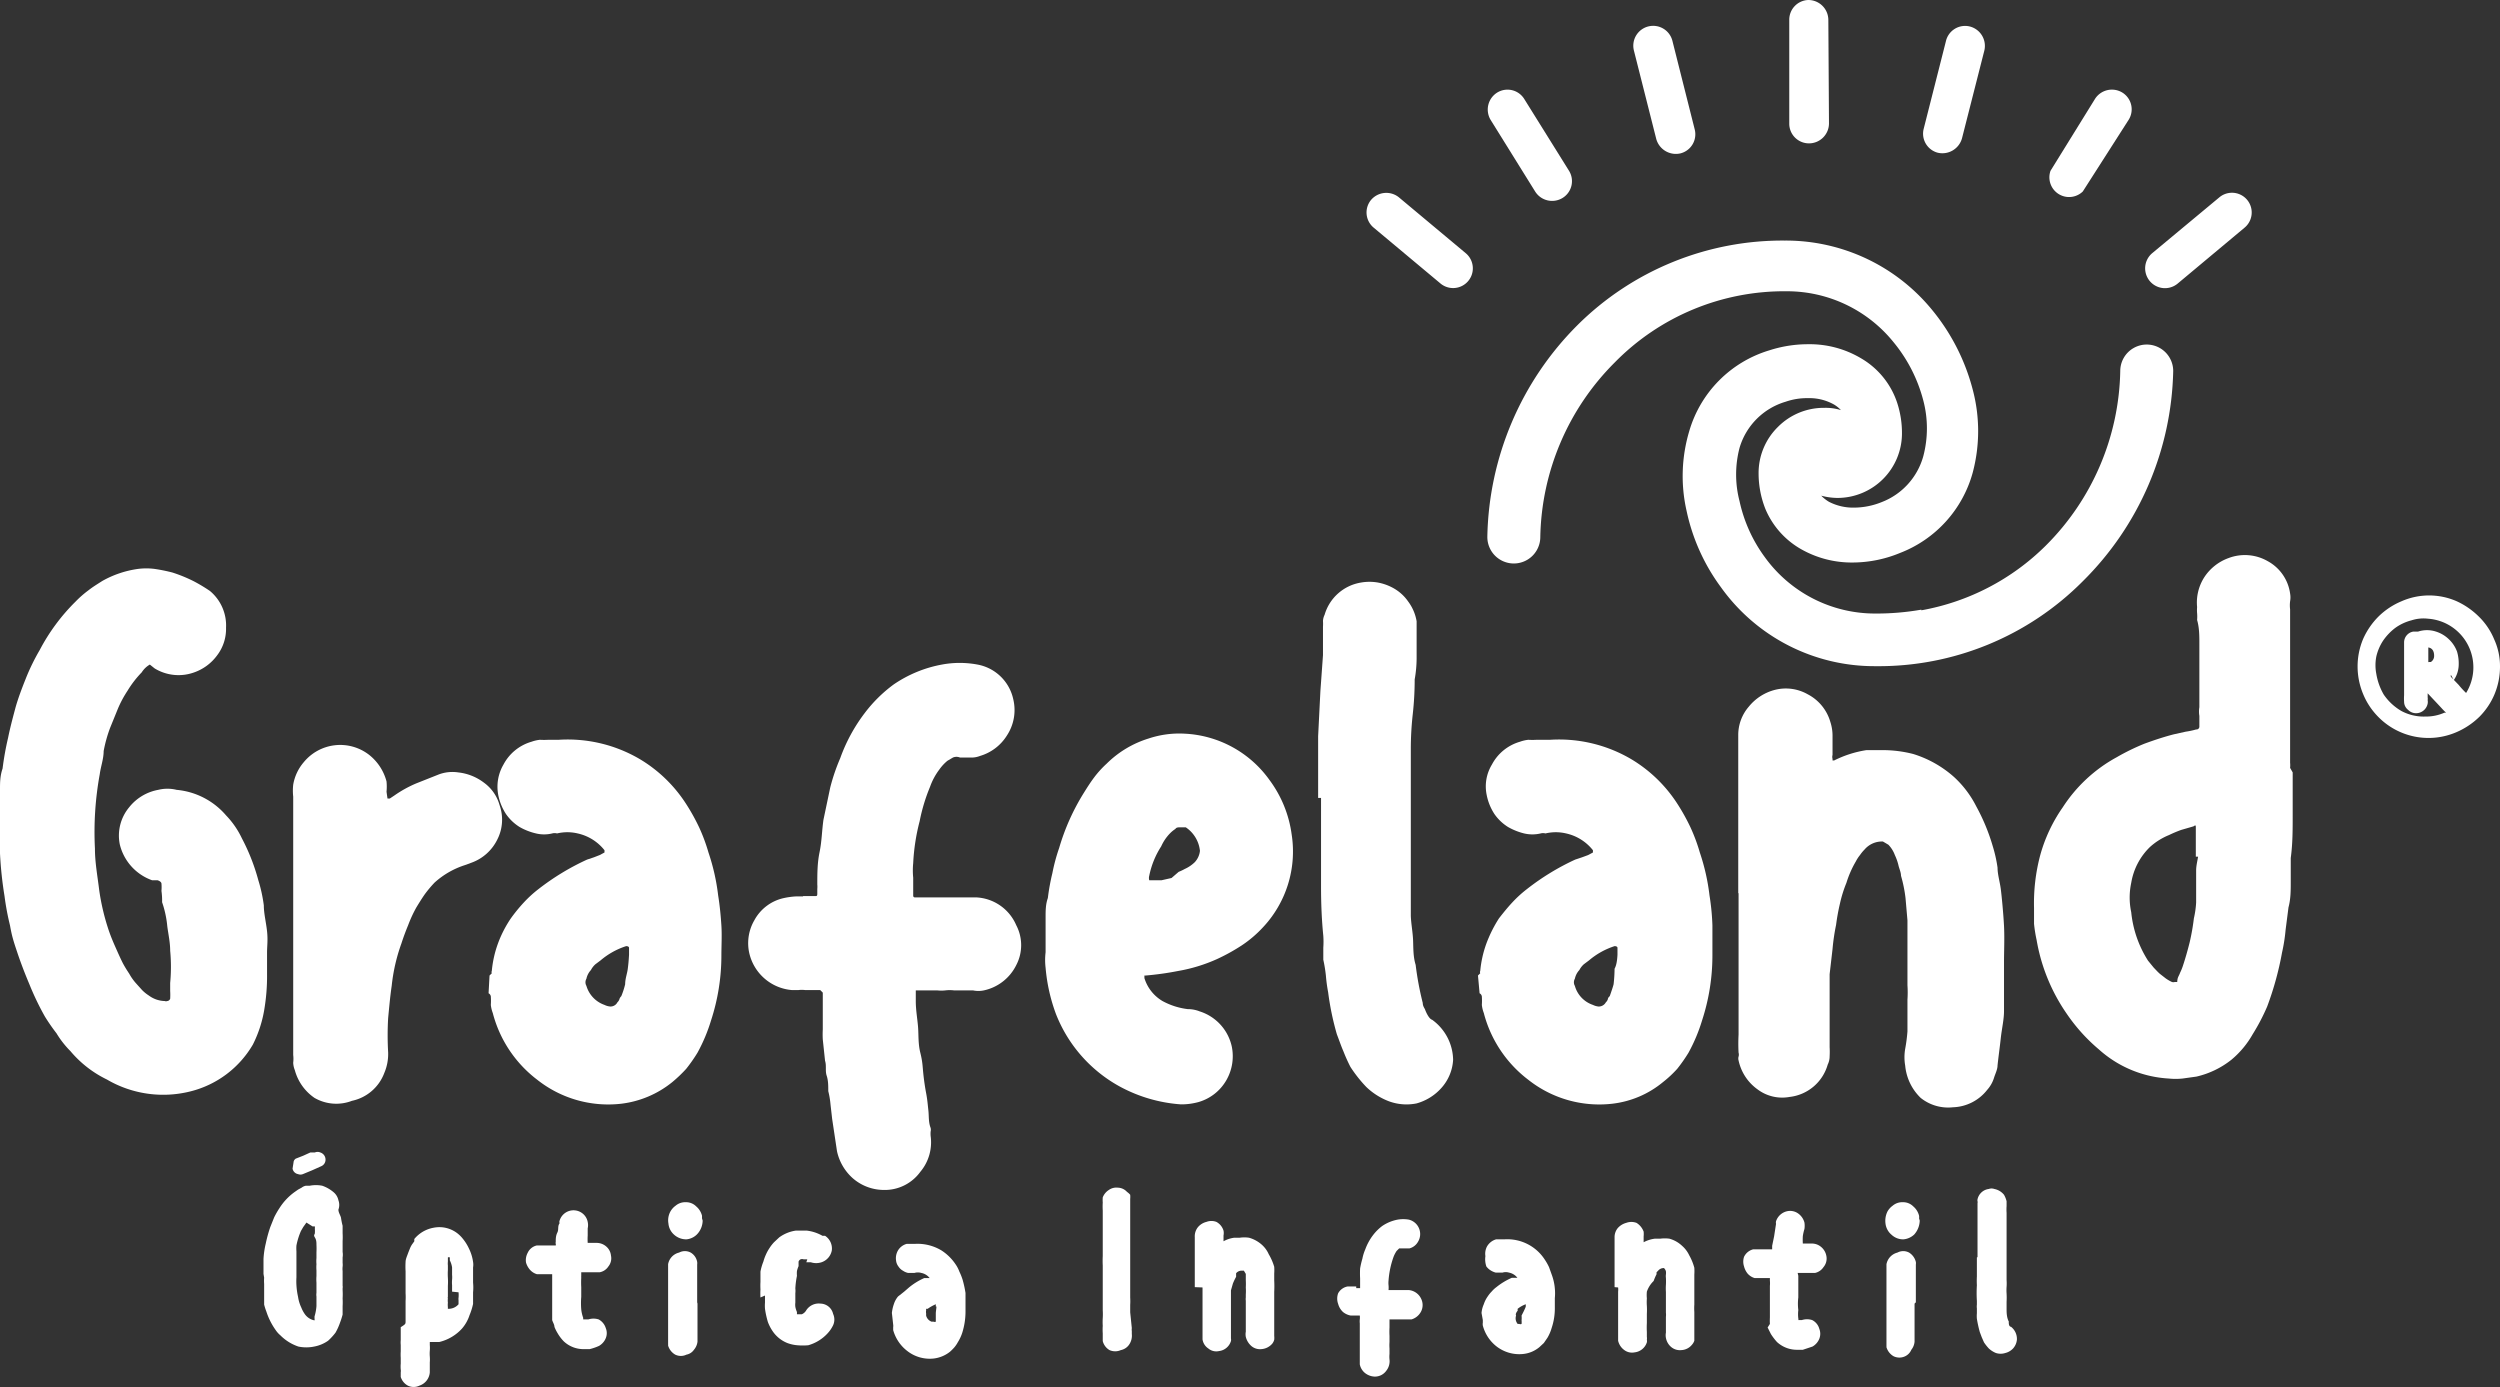 <svg xmlns="http://www.w3.org/2000/svg" viewBox="0 0 77.42 42.96"><rect x="0" y="0" width="77.42" height="42.96" fill="#333333" stroke="none"/><defs><style>.cls-1,.cls-2{fill:#fff;}.cls-2{fill-rule:evenodd;}</style></defs><g id="Capa_2" data-name="Capa 2"><g id="Contenido-Home"><path class="cls-1" d="M4.64,20.58a.72.72,0,0,0-.25.24,3.19,3.19,0,0,0-.44.57,3.37,3.37,0,0,0-.3.56l-.24.59a4.25,4.25,0,0,0-.2.72c0,.24-.09.48-.12.71a10,10,0,0,0-.15,2.31c0,.43.08.85.13,1.27a7,7,0,0,0,.29,1.24c.06.18.13.35.21.53s.15.34.23.5a3.62,3.62,0,0,0,.2.33,1.6,1.6,0,0,0,.22.31l.18.2a1.2,1.2,0,0,0,.21.17A.86.86,0,0,0,5.1,31a.11.11,0,0,0,.08,0s.06,0,.09-.07a.05.05,0,0,1,0,0s0,0,0,0a2,2,0,0,0,0-.24c0-.08,0-.17,0-.25a5.35,5.35,0,0,0,0-1c0-.26-.06-.52-.09-.76a3.16,3.16,0,0,0-.16-.74A2.1,2.1,0,0,0,5,27.59,1.36,1.36,0,0,0,5,27.36s0-.06-.12-.1H4.71a1.57,1.57,0,0,1-1-1.11A1.37,1.37,0,0,1,4,25a1.49,1.49,0,0,1,.9-.54,1.19,1.19,0,0,1,.57,0A2.29,2.29,0,0,1,7,25.25a2.66,2.66,0,0,1,.49.71A6.23,6.23,0,0,1,8,27.26a4.55,4.55,0,0,1,.17.78c0,.25.07.52.1.8s0,.45,0,.66v.66a6.23,6.23,0,0,1-.09,1.13,3.76,3.76,0,0,1-.35,1.06A3.11,3.11,0,0,1,5.89,33.8a3.45,3.45,0,0,1-2.58-.37,3.43,3.43,0,0,1-1.13-.88A2.91,2.91,0,0,1,1.75,32a6,6,0,0,1-.36-.52,8.59,8.59,0,0,1-.48-1c-.14-.33-.27-.67-.38-1S.37,29,.31,28.66a8.17,8.17,0,0,1-.17-.91A11.79,11.79,0,0,1,0,26.43c0-.45,0-.89,0-1.33,0-.23,0-.45,0-.65s0-.42.08-.65a8.92,8.92,0,0,1,.17-.95c.06-.3.14-.6.22-.9s.21-.64.33-.94a6.52,6.52,0,0,1,.43-.88,6.07,6.07,0,0,1,1.11-1.5,3.23,3.23,0,0,1,.4-.35c.14-.11.29-.2.43-.29a3.13,3.13,0,0,1,1.09-.37,2,2,0,0,1,.54,0,5.17,5.17,0,0,1,.54.11A4.56,4.56,0,0,1,6,18a5.09,5.09,0,0,1,.5.3A1.39,1.39,0,0,1,7,19.44a1.35,1.35,0,0,1-.28.86,1.49,1.49,0,0,1-.7.52,1.42,1.42,0,0,1-1.23-.12Z"/><path class="cls-1" d="M12,24.73h.07l.15-.1a3.66,3.66,0,0,1,.67-.37l.68-.27a1.2,1.2,0,0,1,.62-.07,1.6,1.6,0,0,1,.8.32,1.28,1.28,0,0,1,.48.69A1.35,1.35,0,0,1,15.4,26a1.43,1.43,0,0,1-.81.72l-.19.07a2.57,2.57,0,0,0-.94.54,3.57,3.57,0,0,0-.31.37c-.09.13-.17.26-.25.39a4,4,0,0,0-.26.56q-.12.29-.21.57a5.56,5.56,0,0,0-.3,1.31c-.05.34-.08.69-.11,1a9.33,9.33,0,0,0,0,1.06,1.49,1.49,0,0,1-.12.64,1.37,1.37,0,0,1-1,.86A1.35,1.35,0,0,1,9.74,34a1.52,1.52,0,0,1-.61-.86.68.68,0,0,1-.05-.23,1,1,0,0,0,0-.24c0-.33,0-.65,0-1s0-.64,0-1v-2c0-.65,0-1.31,0-2,0-.35,0-.69,0-1l0-1a1.7,1.7,0,0,1,0-.37,1.44,1.44,0,0,1,.33-.7,1.46,1.46,0,0,1,2-.24,1.55,1.55,0,0,1,.56.84,1.68,1.68,0,0,1,0,.32Z"/><path class="cls-1" d="M15.16,30.21s0,0,.07-.07a.08.08,0,0,1,0-.07,3.39,3.39,0,0,1,.19-.85,3.6,3.6,0,0,1,.4-.78,5,5,0,0,1,.4-.49,3.7,3.7,0,0,1,.46-.42,7.6,7.6,0,0,1,1.5-.91l.21-.07.18-.07.15-.08s0,0,0-.07a1.46,1.46,0,0,0-.83-.52,1.38,1.38,0,0,0-.64,0,.28.28,0,0,0-.15,0,1.06,1.06,0,0,1-.5,0,1.87,1.87,0,0,1-.51-.2,1.45,1.45,0,0,1-.42-.4,1.66,1.66,0,0,1-.24-.59,1.36,1.36,0,0,1,.16-.94,1.43,1.43,0,0,1,.87-.71,1.1,1.1,0,0,1,.26-.06,2.3,2.3,0,0,0,.26,0l.14,0h.18a4.4,4.4,0,0,1,2.55.62,4.36,4.36,0,0,1,1.4,1.37,6.3,6.3,0,0,1,.4.72,5.49,5.49,0,0,1,.29.78,6.51,6.51,0,0,1,.3,1.33c.05.31.08.62.1.93s0,.63,0,.94a6.47,6.47,0,0,1-.32,2,5.21,5.21,0,0,1-.42,1,4.89,4.89,0,0,1-.35.5,4.22,4.22,0,0,1-.43.41,3.09,3.09,0,0,1-1.58.67,3.54,3.54,0,0,1-2.6-.74,3.79,3.79,0,0,1-1.38-2.07,1,1,0,0,1-.06-.25,2,2,0,0,0,0-.26.13.13,0,0,0-.07-.1Zm4.32-.64v-.22s0-.05-.09-.05v0a2.32,2.32,0,0,0-.79.44l-.16.12a.62.62,0,0,0-.14.18.57.57,0,0,0-.14.27.22.22,0,0,0,0,.22.89.89,0,0,0,.56.59.49.49,0,0,0,.18.05.24.24,0,0,0,.22-.13.24.24,0,0,0,.06-.09.21.21,0,0,1,.06-.1,2.46,2.46,0,0,0,.12-.37c0-.17.06-.32.08-.47S19.47,29.74,19.48,29.57Z"/><path class="cls-1" d="M24.87,27.75h.37c.05,0,.07,0,.07-.07s0-.1,0-.15a.78.78,0,0,0,0-.14c0-.33,0-.66.07-1s.07-.64.12-1l.21-1a6.1,6.1,0,0,1,.31-.91,5.2,5.2,0,0,1,.76-1.4,4.36,4.36,0,0,1,.89-.88,3.89,3.89,0,0,1,1.5-.62,3,3,0,0,1,1.1,0,1.39,1.39,0,0,1,1.11,1.08,1.43,1.43,0,0,1-.2,1.12,1.47,1.47,0,0,1-.83.63.74.74,0,0,1-.24.05h-.38a.28.28,0,0,0-.22,0l-.17.1a1.37,1.37,0,0,0-.25.27,2,2,0,0,0-.29.54,5.53,5.53,0,0,0-.32,1.06,6.33,6.33,0,0,0-.2,1.3,2.3,2.3,0,0,0,0,.45c0,.16,0,.31,0,.46v.1s0,.05.05.05h.05c.14,0,.29,0,.45,0l.46,0,.46,0,.47,0a1.42,1.42,0,0,1,1.25.86,1.33,1.33,0,0,1,0,1.24,1.46,1.46,0,0,1-1,.78.81.81,0,0,1-.34,0h-.59a1.1,1.1,0,0,0-.26,0,1.15,1.15,0,0,1-.26,0h-.66l0,0V31c0,.28.05.55.07.8s0,.52.07.8.07.42.09.62.05.42.09.63.05.36.07.54,0,.36.07.54a.23.23,0,0,1,0,.11.78.78,0,0,0,0,.14,1.42,1.42,0,0,1-.32,1.11,1.36,1.36,0,0,1-1.15.56,1.47,1.47,0,0,1-.95-.37,1.56,1.56,0,0,1-.48-.83l-.15-1-.05-.44a2.63,2.63,0,0,0-.07-.42c0-.17,0-.33-.05-.48s0-.31-.05-.46l-.07-.66a2.91,2.91,0,0,1,0-.31c0-.1,0-.21,0-.31s0-.25,0-.38,0-.25,0-.38v-.07l-.08-.08h-.47a.79.79,0,0,0-.2,0l-.21,0A1.48,1.48,0,0,1,23.2,29.5a1.41,1.41,0,0,1,.16-1,1.37,1.37,0,0,1,.92-.69,2.38,2.38,0,0,1,.37-.05h.22Z"/><path class="cls-1" d="M35.44,30.21v.08A1.25,1.25,0,0,0,36,31a2.17,2.17,0,0,0,.78.25,1,1,0,0,1,.37.07,1.47,1.47,0,0,1,1,1.11,1.49,1.49,0,0,1-.16,1,1.46,1.46,0,0,1-.88.7,2,2,0,0,1-.54.07,4.65,4.65,0,0,1-1.87-.54,4.38,4.38,0,0,1-2-2.26,5.43,5.43,0,0,1-.32-1.43,2,2,0,0,1,0-.48v-.48c0-.19,0-.39,0-.6s0-.4.07-.6a6.53,6.53,0,0,1,.14-.77,5.64,5.64,0,0,1,.21-.78,6.85,6.85,0,0,1,.76-1.7c.1-.16.2-.32.32-.48a3.1,3.1,0,0,1,.39-.43,3.17,3.17,0,0,1,1.3-.78,3,3,0,0,1,1.11-.15,3.43,3.43,0,0,1,2.63,1.43A3.64,3.64,0,0,1,40,25.84a3.43,3.43,0,0,1-.91,2.9,3.6,3.6,0,0,1-.64.54,6,6,0,0,1-.76.42,5,5,0,0,1-1.21.37,9.12,9.12,0,0,1-1,.14Zm1.72-3.86a1,1,0,0,0-.44-.73l-.07,0-.08,0c-.08,0-.14,0-.17.05a1,1,0,0,0-.17.14,1.4,1.4,0,0,0-.27.4,2.65,2.65,0,0,0-.37.91.26.26,0,0,0,0,.14,0,0,0,0,0,0,0h.07l.31,0,.31-.07L36.5,27a1.63,1.63,0,0,0,.19-.09A1.08,1.08,0,0,0,37,26.7.61.61,0,0,0,37.16,26.35Z"/><path class="cls-1" d="M40.82,24.71c0-.28,0-.59,0-.91s0-.66,0-1l.07-1.4.08-1.11c0-.14,0-.29,0-.44s0-.29,0-.44a1.41,1.41,0,0,0,0-.18.49.49,0,0,1,.05-.19,1.41,1.41,0,0,1,1.13-1,1.51,1.51,0,0,1,.52,0,1.57,1.57,0,0,1,.51.19,1.36,1.36,0,0,1,.43.4,1.41,1.41,0,0,1,.26.61v.49c0,.23,0,.45,0,.66a3.83,3.83,0,0,1-.06.65q0,.54-.06,1.08t-.06,1.08v0c0,.62,0,1.25,0,1.89s0,1.27,0,1.89c0,.23,0,.46,0,.68s0,.45,0,.67.06.53.07.78,0,.51.08.77a9.43,9.43,0,0,0,.22,1.18c0,.1.06.17.07.2s.11.29.22.32A1.56,1.56,0,0,1,45,32.82a1.42,1.42,0,0,1-.37.88,1.6,1.6,0,0,1-.76.47A1.57,1.57,0,0,1,43,34.1a2.08,2.08,0,0,1-.69-.44,4.19,4.19,0,0,1-.49-.62,5.27,5.27,0,0,1-.22-.49c-.07-.16-.13-.34-.2-.52a8.62,8.62,0,0,1-.27-1.3,5,5,0,0,1-.07-.52,4.53,4.53,0,0,0-.08-.49c0-.13,0-.25,0-.37a2.62,2.62,0,0,0,0-.37c-.05-.5-.07-1-.07-1.55,0-.27,0-.56,0-.84V24.71Z"/><path class="cls-1" d="M45.77,30.21s0,0,.07-.07a.08.08,0,0,1,0-.07,3.39,3.39,0,0,1,.19-.85,4.06,4.06,0,0,1,.39-.78c.14-.18.27-.34.41-.49a3.7,3.7,0,0,1,.46-.42,7.52,7.52,0,0,1,1.49-.91l.21-.07.19-.07.15-.08s0,0,0-.07a1.46,1.46,0,0,0-.83-.52,1.38,1.38,0,0,0-.64,0,.28.28,0,0,0-.15,0,1.11,1.11,0,0,1-.51,0,1.94,1.94,0,0,1-.5-.2,1.45,1.45,0,0,1-.42-.4,1.66,1.66,0,0,1-.24-.59,1.3,1.3,0,0,1,.16-.94,1.43,1.43,0,0,1,.87-.71,1.1,1.1,0,0,1,.26-.06,1.9,1.9,0,0,0,.25,0l.15,0H48a4.4,4.4,0,0,1,2.55.62,4.36,4.36,0,0,1,1.4,1.37,6.3,6.3,0,0,1,.4.72,5.49,5.49,0,0,1,.29.78,6.51,6.51,0,0,1,.3,1.33,7.32,7.32,0,0,1,.09.93c0,.32,0,.63,0,.94a6.47,6.47,0,0,1-.32,2,5.21,5.21,0,0,1-.42,1,4.89,4.89,0,0,1-.35.5,3.49,3.49,0,0,1-.44.41,3,3,0,0,1-1.57.67,3.54,3.54,0,0,1-2.6-.74,3.79,3.79,0,0,1-1.38-2.07,1,1,0,0,1-.06-.25,2,2,0,0,0,0-.26.13.13,0,0,0-.07-.1Zm4.32-.64v-.22s0-.05-.09-.05v0a2.32,2.32,0,0,0-.79.44l-.16.12a.62.62,0,0,0-.14.18.57.57,0,0,0-.14.27.22.22,0,0,0,0,.22.87.87,0,0,0,.56.59.51.51,0,0,0,.17.05.25.25,0,0,0,.23-.13.24.24,0,0,0,.06-.09.15.15,0,0,1,.06-.1c.06-.17.1-.29.12-.37A4.47,4.47,0,0,0,50,30C50.06,29.89,50.08,29.74,50.09,29.57Z"/><path class="cls-1" d="M53.83,27.66c0-.79,0-1.57,0-2.33s0-1.53,0-2.3v-.27a1.34,1.34,0,0,1,.33-.88,1.53,1.53,0,0,1,.82-.52,1.37,1.37,0,0,1,1,.14,1.4,1.4,0,0,1,.7.85,1.39,1.39,0,0,1,.07.46v.57a.21.21,0,0,0,0,.12s0,.05,0,.05,0,0,.05,0l0,0a3.37,3.37,0,0,1,1-.32l.27,0h.27a3.8,3.8,0,0,1,.91.12,3.41,3.41,0,0,1,1.26.71,3.18,3.18,0,0,1,.69.91,6.12,6.12,0,0,1,.51,1.23,4.27,4.27,0,0,1,.15.67c0,.21.07.43.1.66s.08.76.1,1.14,0,.77,0,1.15,0,.49,0,.75,0,.5,0,.75-.07.55-.1.83-.07.56-.1.84c0,.13-.07.26-.11.39a1,1,0,0,1-.21.37,1.4,1.4,0,0,1-1.06.54,1.36,1.36,0,0,1-1-.29A1.59,1.59,0,0,1,59,33a1.51,1.51,0,0,1,0-.52,5,5,0,0,0,.07-.54c0-.18,0-.36,0-.54s0-.3,0-.44a3.4,3.4,0,0,0,0-.45l0-.7c0-.24,0-.47,0-.7s0-.22,0-.32v-.29l-.06-.69a4.22,4.22,0,0,0-.14-.69c0-.11-.06-.23-.08-.33a1.63,1.63,0,0,0-.11-.31.92.92,0,0,0-.2-.32l-.17-.1a.71.71,0,0,0-.57.25,1.15,1.15,0,0,0-.14.17,1.13,1.13,0,0,0-.13.2,3.09,3.09,0,0,0-.29.66,3.93,3.93,0,0,0-.2.64,6.45,6.45,0,0,0-.12.66,6.46,6.46,0,0,0-.11.75l-.09.78c0,.31,0,.61,0,.91s0,.59,0,.88v.47a2.46,2.46,0,0,1,0,.28.58.58,0,0,1-.06.26,1.39,1.39,0,0,1-1.18,1,1.27,1.27,0,0,1-1-.24,1.48,1.48,0,0,1-.58-.89.22.22,0,0,1,0-.12.21.21,0,0,0,0-.12,5.15,5.15,0,0,1,0-.56v-.55c0-.49,0-1,0-1.47s0-1,0-1.5v-.43c0-.14,0-.29,0-.43Z"/><path class="cls-1" d="M71,23.92c0,.44,0,.88,0,1.33s0,.88-.06,1.32c0,.25,0,.5,0,.75s0,.52-.07.78l-.09.7a5.37,5.37,0,0,1-.11.7,9.66,9.66,0,0,1-.46,1.67,6.32,6.32,0,0,1-.45.86,2.84,2.84,0,0,1-.66.79,2.72,2.72,0,0,1-1.08.52l-.43.06a2.07,2.07,0,0,1-.43,0A3.53,3.53,0,0,1,65,32.5a5.46,5.46,0,0,1-1-1.11,5.68,5.68,0,0,1-.93-2.28,4.33,4.33,0,0,1-.08-.5c0-.16,0-.32,0-.49a5.78,5.78,0,0,1,.19-1.63,4.81,4.81,0,0,1,.7-1.49,4.62,4.62,0,0,1,1.67-1.55,6.84,6.84,0,0,1,.86-.42c.3-.11.6-.21.91-.29l.36-.08a2.46,2.46,0,0,0,.33-.07.09.09,0,0,0,.1-.1v-.32a.82.82,0,0,1,0-.27c0-.21,0-.42,0-.61s0-.4,0-.62,0-.49,0-.73,0-.5-.07-.74a1.25,1.25,0,0,0,0-.21,1.15,1.15,0,0,1,0-.19,1.45,1.45,0,0,1,.22-.92,1.51,1.51,0,0,1,.76-.6,1.42,1.42,0,0,1,1.21.1,1.35,1.35,0,0,1,.69,1,.69.69,0,0,1,0,.24,1,1,0,0,0,0,.25c0,.18,0,.35,0,.5s0,.32,0,.48l0,.36c0,.11,0,.22,0,.33s0,.36,0,.54,0,.36,0,.54c0,.33,0,.67,0,1s0,.68,0,1a.78.78,0,0,1,0,.16Zm-3,2.61c0-.17,0-.31,0-.42s0-.23,0-.35v-.12c0-.08,0-.1-.07-.05h0l-.38.11a3.89,3.89,0,0,0-.38.16,2,2,0,0,0-.59.37A2,2,0,0,0,66,27.34a2.17,2.17,0,0,0,0,.91,3.42,3.42,0,0,0,.52,1.5l.18.22c.06.06.12.13.19.19l.18.14a1.18,1.18,0,0,0,.19.11.15.15,0,0,0,.09,0s.06,0,.08,0,0,0,0,0a.05.05,0,0,1,0-.05c0-.09.06-.16.08-.23a1.65,1.65,0,0,0,.09-.22c.08-.24.15-.49.21-.73a6.77,6.77,0,0,0,.13-.74,2.89,2.89,0,0,0,.07-.49c0-.17,0-.33,0-.5s0-.34,0-.49S68.05,26.66,68.07,26.53Z"/><path class="cls-1" d="M8.16,39.45v-.23c0-.08,0-.15,0-.23a2.65,2.65,0,0,1,.07-.48A4.21,4.21,0,0,1,8.37,38l.12-.3a2.54,2.54,0,0,1,.16-.28,1.8,1.8,0,0,1,.48-.51l.1-.07.11-.06a.31.31,0,0,1,.13-.06l.12,0a1,1,0,0,1,.39,0,1.1,1.1,0,0,1,.35.2.44.44,0,0,1,.15.25.42.42,0,0,1,0,.29h0s0,0,0,0a0,0,0,0,0,0,0c0,.09.06.17.08.25a2.21,2.21,0,0,0,.05.25c0,.08,0,.16,0,.23a2,2,0,0,1,0,.24l0,.17c0,.06,0,.12,0,.17a.52.52,0,0,1,0,.17c0,.06,0,.11,0,.17a.49.49,0,0,1,0,.12.57.57,0,0,0,0,.13c0,.07,0,.15,0,.23v.23a.15.15,0,0,1,0,.07v.06a2.17,2.17,0,0,1,0,.26,1.94,1.94,0,0,1,0,.24c0,.09,0,.17,0,.26a2.41,2.41,0,0,1-.08.25,1.8,1.8,0,0,1-.14.31,1.79,1.79,0,0,1-.23.25,1.09,1.09,0,0,1-.43.18,1.19,1.19,0,0,1-.49,0,1.43,1.43,0,0,1-.56-.35.8.8,0,0,1-.15-.17,2.1,2.1,0,0,1-.28-.56,1.87,1.87,0,0,1-.07-.22c0-.08,0-.16,0-.23s0-.27,0-.41a1.23,1.23,0,0,1,0-.19Zm1.33-1.59,0,0L9.39,38l-.07.12a2.15,2.15,0,0,0-.14.45,1.16,1.16,0,0,0,0,.18l0,.2c0,.06,0,.12,0,.18s0,.13,0,.19v.24a1.94,1.94,0,0,0,0,.24,2.23,2.23,0,0,0,.05.36,1.15,1.15,0,0,0,.1.33.94.94,0,0,0,.12.22.48.48,0,0,0,.29.18,0,0,0,0,0,0,0v0l0,0a.14.14,0,0,0,0-.06s0,0,0-.06a1.52,1.52,0,0,0,.06-.32c0-.05,0-.1,0-.15v-.15a.37.37,0,0,1,0-.11v-.32a1.27,1.27,0,0,1,0-.2c0-.06,0-.12,0-.18a1.23,1.23,0,0,1,0-.19,1.08,1.08,0,0,1,0-.19l0-.18a2.23,2.23,0,0,0,0-.23c0-.07,0-.15-.05-.23s0-.09,0-.13a.74.74,0,0,0,0-.14.31.31,0,0,0,0-.07l-.07,0ZM9.09,36a0,0,0,0,0,0,0,.15.15,0,0,1,.07-.12l0,0s0,0,0,0l.23-.09.22-.1.07,0,.07,0a.21.21,0,0,1,.17,0,.23.23,0,0,1,.16.2.22.22,0,0,1-.12.22h0l-.29.13-.29.12a.2.2,0,0,1-.15,0,.21.21,0,0,1-.17-.17s0,0,0,0Z"/><path class="cls-1" d="M12.56,40.9v-.3c0-.1,0-.2,0-.31a1.94,1.94,0,0,0,0-.24c0-.08,0-.16,0-.25s0-.29,0-.43a2.5,2.5,0,0,1,0-.29c0-.09.05-.19.08-.28l.06-.15a.64.64,0,0,1,.08-.14l.05-.07,0-.07a1,1,0,0,1,.6-.35.91.91,0,0,1,.73.17,1,1,0,0,1,.18.18,1.41,1.41,0,0,1,.18.29,1.36,1.36,0,0,1,.13.42.51.51,0,0,1,0,.17c0,.06,0,.12,0,.17s0,.21,0,.3a1.51,1.51,0,0,1,0,.3c0,.12,0,.24,0,.36a2,2,0,0,1-.11.35,1.2,1.2,0,0,1-.23.41,1.39,1.39,0,0,1-.71.42l-.12,0h-.17v.09a1.1,1.1,0,0,1,0,.18,1.1,1.1,0,0,0,0,.18,1.1,1.1,0,0,1,0,.18l0,.18v.13a.47.47,0,0,1-.32.41.41.41,0,0,1-.36,0,.46.46,0,0,1-.22-.27v-.05s0,0,0-.09a.28.28,0,0,0,0-.09,1,1,0,0,1,0-.18c0-.06,0-.12,0-.18a1.5,1.5,0,0,1,0-.2c0-.06,0-.13,0-.2a.76.76,0,0,1,0-.15c0-.06,0-.11,0-.16V41.1C12.57,41,12.56,41,12.56,40.9ZM14,39.8a1,1,0,0,1,0-.17.76.76,0,0,0,0-.15s0-.08,0-.12l0-.11a.71.71,0,0,0-.07-.22l0-.09a.07.07,0,0,0-.06,0l0,0,0,.06,0,.07a.56.56,0,0,0,0,.12l0,.14a2,2,0,0,0,0,.24,2,2,0,0,1,0,.25c0,.06,0,.11,0,.17v.17a.07.07,0,0,0,0,.05.53.53,0,0,0,0,.13.66.66,0,0,0,0,.14.43.43,0,0,0,0,.05v0a0,0,0,0,0,0,0l0,0h.05a.4.4,0,0,0,.28-.14l0-.07,0-.06a.25.25,0,0,1,0-.07.85.85,0,0,0,0-.17S14,40,14,40s0-.07,0-.1Z"/><path class="cls-1" d="M18,39.51s0,0,0,0a.35.35,0,0,0,0,.06,2.64,2.64,0,0,0,0,.29c0,.1,0,.2,0,.3a2.38,2.38,0,0,0,0,.39,1.1,1.1,0,0,0,.06.26s0,0,0,.05,0,0,0,0,0,0,.05,0l.11,0a.52.52,0,0,1,.32,0,.46.46,0,0,1,.22.27.41.41,0,0,1,0,.31.49.49,0,0,1-.21.24,1.63,1.63,0,0,1-.29.1h-.18a.89.89,0,0,1-.62-.24,1.26,1.26,0,0,1-.19-.25,1.24,1.24,0,0,1-.1-.2c0-.07-.05-.14-.07-.21l0-.2,0-.18c0-.11,0-.22,0-.33s0-.21,0-.31v-.16s0-.1,0-.16v-.08h-.47a.46.46,0,0,1-.22-.14.59.59,0,0,1-.12-.22.48.48,0,0,1,.05-.3.41.41,0,0,1,.28-.23l.07,0h.52l0,0a.11.11,0,0,0,0-.05.13.13,0,0,1,0-.06c0-.09,0-.19.05-.29s0-.19.07-.29a.11.11,0,0,1,0-.08.45.45,0,0,1,.7-.23.44.44,0,0,1,.17.27.46.46,0,0,1,0,.2c0,.07,0,.14,0,.22a1.85,1.85,0,0,0,0,.23s0,0,0,0,0,0,0,0h.27a.45.45,0,0,1,.29.1.42.42,0,0,1,.16.29.4.4,0,0,1-.08.34.41.41,0,0,1-.27.18H18Z"/><path class="cls-1" d="M21.6,40.37v1.18a.47.47,0,0,1-.11.25.36.36,0,0,1-.23.15.4.4,0,0,1-.35,0,.48.48,0,0,1-.22-.28.43.43,0,0,0,0-.05s0,0,0-.07V39.22s0,0,0-.07a.45.45,0,0,1,.34-.36.38.38,0,0,1,.36,0,.42.42,0,0,1,.2.29.31.31,0,0,1,0,.08v1.17Zm.16-2.57a.63.63,0,0,1-.18.43.53.53,0,0,1-.32.15.56.56,0,0,1-.38-.14.52.52,0,0,1-.18-.35.57.57,0,0,1,.06-.37.55.55,0,0,1,.16-.18.46.46,0,0,1,.32-.11.44.44,0,0,1,.32.13.55.55,0,0,1,.18.29s0,.06,0,.08Z"/><path class="cls-1" d="M23.55,40.18a2.09,2.09,0,0,1,0-.25,2,2,0,0,1,0-.23c0-.11,0-.21,0-.32a1.58,1.58,0,0,1,.09-.31,1.43,1.43,0,0,1,.08-.22,1.28,1.28,0,0,1,.11-.2,1.24,1.24,0,0,1,.14-.18l.16-.15a1.15,1.15,0,0,1,.51-.21h.35a1.3,1.3,0,0,1,.48.16l.08,0a.47.47,0,0,1,.21.45.48.48,0,0,1-.32.37.53.53,0,0,1-.33,0l-.06,0-.08,0L25,39h-.11a.14.14,0,0,0-.1,0,.13.13,0,0,0-.06.07l0,.06,0,.08a.88.88,0,0,0-.05.15.83.83,0,0,0,0,.15,2.6,2.6,0,0,0-.05.39.66.66,0,0,1,0,.15v.29a.53.53,0,0,0,0,.13.75.75,0,0,0,.05.16l0,.07.06,0h.09a.28.28,0,0,0,.13-.11l0,0a.46.46,0,0,1,.45-.22.41.41,0,0,1,.39.32.42.42,0,0,1,0,.35,1,1,0,0,1-.17.25,1.29,1.29,0,0,1-.6.37,2,2,0,0,1-.34,0,1.16,1.16,0,0,1-.31-.07,1,1,0,0,1-.42-.32,1.32,1.32,0,0,1-.18-.33,2.71,2.71,0,0,1-.09-.41,1.28,1.28,0,0,1,0-.19v-.22Z"/><path class="cls-1" d="M27.62,40.66l0,0s0,0,0,0a1.18,1.18,0,0,1,.06-.27.7.7,0,0,1,.13-.24L28,40l.15-.13a2.05,2.05,0,0,1,.47-.29l.07,0,.05,0,.05,0s0,0,0,0a.43.43,0,0,0-.26-.16.37.37,0,0,0-.21,0h-.2a.46.46,0,0,1-.16-.07.37.37,0,0,1-.13-.12.37.37,0,0,1-.08-.19.48.48,0,0,1,.05-.3.45.45,0,0,1,.28-.22l.08,0h.18a1.44,1.44,0,0,1,.81.2,1.5,1.5,0,0,1,.44.43,1,1,0,0,1,.12.23,1.86,1.86,0,0,1,.1.25,3.38,3.38,0,0,1,.09.41l0,.3c0,.1,0,.2,0,.29a2.2,2.2,0,0,1-.1.64,1.35,1.35,0,0,1-.14.3.91.91,0,0,1-.11.16,1.59,1.59,0,0,1-.13.13,1,1,0,0,1-.5.21,1.13,1.13,0,0,1-.82-.23,1.23,1.23,0,0,1-.44-.65s0-.06,0-.09a.25.25,0,0,0,0-.08s0,0,0,0Zm1.36-.2v-.07h0a1.28,1.28,0,0,0-.25.14l-.05,0,0,.06a.2.2,0,0,0,0,.08s0,0,0,.07a.27.27,0,0,0,.17.19h.06a.09.09,0,0,0,.07,0l0,0,0,0,0-.11s0-.1,0-.15S29,40.51,29,40.46Z"/><path class="cls-1" d="M35,38.83c0,.1,0,.21,0,.33s0,.24,0,.36,0,.22,0,.33,0,.22,0,.33a1.77,1.77,0,0,1,0,.23c0,.08,0,.15,0,.23l.05.49a.28.28,0,0,0,0,.09v.09a.49.49,0,0,1-.07.31.41.41,0,0,1-.27.19.43.43,0,0,1-.35,0,.45.45,0,0,1-.21-.28s0,0,0,0v0l0-.24a1.64,1.64,0,0,1,0-.23,1.94,1.94,0,0,1,0-.24,1.94,1.94,0,0,0,0-.24s0-.08,0-.12v-.13c0-.07,0-.14,0-.21v-.2c0-.12,0-.25,0-.37v-.36a2.81,2.81,0,0,1,0-.29v-.28c0-.15,0-.29,0-.43v-.7a2.09,2.09,0,0,1,0-.25,1,1,0,0,1,0-.16.48.48,0,0,1,.19-.23.4.4,0,0,1,.28-.07.39.39,0,0,1,.28.13A.49.49,0,0,1,35,37a.66.66,0,0,1,0,.13v1.67Z"/><path class="cls-1" d="M37,39.86c0-.25,0-.5,0-.74s0-.48,0-.72v-.09A.45.45,0,0,1,37.1,38a.5.5,0,0,1,.26-.16.43.43,0,0,1,.31,0,.46.46,0,0,1,.22.27.39.39,0,0,1,0,.15v.18s0,0,0,0,0,0,0,0h0a.92.92,0,0,1,.33-.11h.17a1,1,0,0,1,.29,0,1,1,0,0,1,.4.22.86.86,0,0,1,.21.29,1.71,1.71,0,0,1,.17.39,1.55,1.55,0,0,1,0,.21q0,.09,0,.21a3.6,3.6,0,0,1,0,.36v.36c0,.07,0,.15,0,.23s0,.16,0,.24l0,.26,0,.27a.56.56,0,0,1,0,.12.34.34,0,0,1-.06.12.49.49,0,0,1-.34.17.41.41,0,0,1-.3-.09.55.55,0,0,1-.18-.29.43.43,0,0,1,0-.16l0-.17V41s0-.09,0-.14v-.13c0-.08,0-.15,0-.23v-.22a.34.34,0,0,1,0-.1v-.09a1.64,1.64,0,0,0,0-.22,2.07,2.07,0,0,0,0-.22l0-.1,0-.1-.06-.1-.06,0a.22.22,0,0,0-.18.08l0,.05,0,.06a1.89,1.89,0,0,0-.1.21l-.06.21c0,.06,0,.13,0,.21l0,.23,0,.25c0,.09,0,.19,0,.28v.52a.19.19,0,0,1,0,.08.44.44,0,0,1-.37.31.38.38,0,0,1-.33-.08.41.41,0,0,1-.18-.28,0,0,0,0,1,0,0s0,0,0,0,0-.12,0-.18V40s0-.09,0-.13Z"/><path class="cls-1" d="M42,39.89h.12s0,0,0,0v0a.09.09,0,0,0,0,0c0-.1,0-.2,0-.3a2.91,2.91,0,0,1,0-.31,2.64,2.64,0,0,1,.07-.3,1.4,1.4,0,0,1,.09-.29,1.67,1.67,0,0,1,.24-.44,1.48,1.48,0,0,1,.28-.28,1.26,1.26,0,0,1,.48-.2,1,1,0,0,1,.35,0,.46.46,0,0,1,.28.69.43.43,0,0,1-.26.2l-.08,0h-.19l-.05,0-.08.08a1,1,0,0,0-.09.17,2.73,2.73,0,0,0-.16.75.68.68,0,0,0,0,.14.76.76,0,0,1,0,.15v0h.62a.47.47,0,0,1,.39.27.44.44,0,0,1,0,.39.49.49,0,0,1-.3.25h-.68v0l0,.25a2.46,2.46,0,0,0,0,.26l0,.19a1.38,1.38,0,0,0,0,.2c0,.06,0,.12,0,.17a.88.88,0,0,0,0,.17.06.06,0,0,1,0,0,.06.06,0,0,0,0,0,.47.47,0,0,1-.1.35.43.43,0,0,1-.37.18.51.51,0,0,1-.3-.12.46.46,0,0,1-.15-.26l0-.3,0-.14s0-.09,0-.14,0-.1,0-.15v-.14l0-.21s0-.06,0-.1,0-.06,0-.09a.53.53,0,0,1,0-.12.49.49,0,0,0,0-.12v0l0,0h-.28a.52.52,0,0,1-.24-.11.53.53,0,0,1-.15-.25.48.48,0,0,1,0-.33.42.42,0,0,1,.29-.21l.12,0H42Z"/><path class="cls-1" d="M45.88,40.66s0,0,0,0v0a.83.83,0,0,1,.07-.27.9.9,0,0,1,.12-.24,1,1,0,0,1,.13-.16.86.86,0,0,1,.14-.13,2.12,2.12,0,0,1,.48-.29l.06,0s0,0,.06,0l.05,0v0a.43.43,0,0,0-.26-.16.34.34,0,0,0-.2,0h-.21a.56.56,0,0,1-.16-.07.49.49,0,0,1-.13-.12A.68.68,0,0,1,46,38.9a.48.48,0,0,1,.05-.3.48.48,0,0,1,.28-.22l.08,0h.18a1.38,1.38,0,0,1,1.25.63,1.71,1.71,0,0,1,.13.23l.09.25a1.6,1.6,0,0,1,.09.41,1.53,1.53,0,0,1,0,.3c0,.1,0,.2,0,.29a1.91,1.91,0,0,1-.1.64,1.3,1.3,0,0,1-.13.3l-.11.16-.14.13a.93.93,0,0,1-.5.21,1.15,1.15,0,0,1-.82-.23,1.21,1.21,0,0,1-.43-.65.29.29,0,0,1,0-.09s0-.05,0-.08,0,0,0,0Zm1.37-.2v-.07h0a.89.89,0,0,0-.25.14l0,0a.21.21,0,0,0,0,.06.22.22,0,0,0-.05.08.08.08,0,0,0,0,.07A.27.27,0,0,0,47,41h.05a.08.08,0,0,0,.07,0,.05.05,0,0,0,0,0l0,0a.51.51,0,0,0,0-.11.77.77,0,0,0,0-.15S47.24,40.51,47.25,40.46Z"/><path class="cls-1" d="M50,39.86c0-.25,0-.5,0-.74s0-.48,0-.72v-.09a.44.44,0,0,1,.1-.28.54.54,0,0,1,.26-.16.46.46,0,0,1,.32,0,.54.54,0,0,1,.22.27.77.77,0,0,1,0,.15v.18a.06.06,0,0,0,0,0s0,0,0,0h0a1,1,0,0,1,.34-.11h.17a1.06,1.06,0,0,1,.29,0,.94.94,0,0,1,.39.22.89.89,0,0,1,.22.29,1.68,1.68,0,0,1,.16.39,1.6,1.6,0,0,1,0,.21q0,.09,0,.21t0,.36c0,.12,0,.24,0,.36a1.69,1.69,0,0,0,0,.23c0,.08,0,.16,0,.24l0,.26,0,.27,0,.12a.37.37,0,0,1-.07.12.45.45,0,0,1-.33.17.42.42,0,0,1-.31-.09.48.48,0,0,1-.17-.29.43.43,0,0,1,0-.16c0-.06,0-.12,0-.17l0-.18s0-.09,0-.14a.57.57,0,0,0,0-.13c0-.08,0-.15,0-.23v-.41a1.64,1.64,0,0,1,0-.22,2.07,2.07,0,0,0,0-.22.38.38,0,0,1,0-.1.42.42,0,0,0,0-.1.21.21,0,0,0-.06-.1l0,0a.22.22,0,0,0-.18.08l-.05.05,0,.06a1.65,1.65,0,0,0-.09.21A.83.83,0,0,0,51,40a1.12,1.12,0,0,0,0,.21,1.57,1.57,0,0,0,0,.23,2.29,2.29,0,0,1,0,.25c0,.09,0,.19,0,.28a2.53,2.53,0,0,0,0,.28v.15a.28.28,0,0,1,0,.09.19.19,0,0,1,0,.08.45.45,0,0,1-.38.31.4.4,0,0,1-.33-.08.49.49,0,0,1-.18-.28s0,0,0,0,0,0,0,0v-.35c0-.16,0-.31,0-.47V40a.57.57,0,0,0,0-.13Z"/><path class="cls-1" d="M55.69,39.51v.08l0,.29c0,.1,0,.2,0,.3a1.61,1.61,0,0,0,0,.39,1.09,1.09,0,0,0,0,.26.08.08,0,0,1,0,.05l0,0s0,0,0,0l.11,0a.52.52,0,0,1,.32,0,.43.43,0,0,1,.22.27.42.42,0,0,1,0,.31.49.49,0,0,1-.21.24l-.3.1h-.18a.91.91,0,0,1-.62-.24,1.81,1.81,0,0,1-.19-.25l-.1-.2L54.81,41a1.77,1.77,0,0,1,0-.2l0-.18c0-.11,0-.22,0-.33s0-.21,0-.31v-.16a.81.81,0,0,0,0-.16v-.08h-.47a.46.46,0,0,1-.22-.14.57.57,0,0,1-.11-.22.47.47,0,0,1,0-.3.43.43,0,0,1,.28-.23l.07,0h.52l0,0v-.05s0,0,0-.06l.06-.29L55,37.9a.19.19,0,0,1,0-.08.47.47,0,0,1,.34-.31.43.43,0,0,1,.36.08.5.5,0,0,1,.18.27.69.69,0,0,1,0,.2,1.42,1.42,0,0,0-.05.22,1.85,1.85,0,0,0,0,.23,0,0,0,0,0,0,0s0,0,0,0h.28a.44.44,0,0,1,.28.1.47.47,0,0,1,.17.29.41.41,0,0,1-.09.34.42.42,0,0,1-.26.18h-.54Z"/><path class="cls-1" d="M59.29,40.37v1.18a.46.46,0,0,1-.1.25A.39.39,0,0,1,59,42a.41.41,0,0,1-.36,0,.48.48,0,0,1-.22-.28.43.43,0,0,0,0-.05V39.15a.46.46,0,0,1,.34-.36.38.38,0,0,1,.36,0,.47.47,0,0,1,.21.29.25.25,0,0,1,0,.08v1.17Zm.16-2.57a.67.67,0,0,1-.17.43.56.56,0,0,1-.33.15.52.52,0,0,1-.37-.14.53.53,0,0,1-.19-.35.65.65,0,0,1,.06-.37.55.55,0,0,1,.16-.18.46.46,0,0,1,.32-.11.44.44,0,0,1,.32.13.55.55,0,0,1,.18.29.31.31,0,0,1,0,.08Z"/><path class="cls-1" d="M61.24,38.93c0-.09,0-.19,0-.29s0-.21,0-.31l0-.44,0-.35s0-.1,0-.14v-.14a.13.13,0,0,0,0-.06.14.14,0,0,1,0-.06.41.41,0,0,1,.35-.32.25.25,0,0,1,.17,0,.51.51,0,0,1,.3.18.76.76,0,0,1,.08.2v.15a1.48,1.48,0,0,0,0,.21c0,.06,0,.13,0,.2s0,.23,0,.34,0,.23,0,.34h0c0,.2,0,.4,0,.6v.6a1.48,1.48,0,0,1,0,.21,1.48,1.48,0,0,0,0,.21,2.29,2.29,0,0,1,0,.25c0,.08,0,.16,0,.24s0,.25.07.38a.16.16,0,0,0,0,.06s0,.09.07.1a.48.48,0,0,1,.18.39.47.47,0,0,1-.12.28.49.49,0,0,1-.24.14.48.48,0,0,1-.29,0,.74.74,0,0,1-.22-.14,1.57,1.57,0,0,1-.15-.19l-.07-.16-.06-.16a3.85,3.85,0,0,1-.09-.41,1,1,0,0,1,0-.17s0-.1,0-.15a.49.49,0,0,1,0-.12s0-.07,0-.11a4,4,0,0,1,0-.49,2.44,2.44,0,0,1,0-.27v-.59Z"/><path class="cls-1" d="M77.42,20.65a2.22,2.22,0,0,1-.17.85,2.19,2.19,0,0,1-.46.69,2.34,2.34,0,0,1-.71.48,2.18,2.18,0,0,1-2.44-.48,2.18,2.18,0,0,1-.46-.7,2.22,2.22,0,0,1-.17-.85,2.19,2.19,0,0,1,.17-.85,2.29,2.29,0,0,1,.48-.7,2.25,2.25,0,0,1,.71-.47,2.12,2.12,0,0,1,1.71,0,2.38,2.38,0,0,1,.69.48,2.1,2.1,0,0,1,.47.7A2,2,0,0,1,77.42,20.65Zm-1.52.25a.09.09,0,0,0,0,.06l.24.25a2.73,2.73,0,0,0,.23.25l0,0s0,0,0,0l0,0a1.51,1.51,0,0,0-1.18-2.3,1.2,1.2,0,0,0-.51.05,1.5,1.5,0,0,0-.51.24,1.71,1.71,0,0,0-.37.39,1.51,1.51,0,0,0-.21.49,1.4,1.4,0,0,0,0,.54,1.88,1.88,0,0,0,.23.64,1.68,1.68,0,0,0,.55.51,1.47,1.47,0,0,0,.74.17,1.41,1.41,0,0,0,.59-.12l.05,0a.06.06,0,0,0,0,0l0,0,0,0a1.59,1.59,0,0,1-.13-.13l-.13-.14-.16-.17-.15-.16,0,0,0,0s0,0,0,0v.13a.25.25,0,0,1,0,.08.31.31,0,0,1,0,.11.37.37,0,0,1-.25.28.35.35,0,0,1-.36-.09.32.32,0,0,1-.12-.25,1.36,1.36,0,0,1,0-.2v-.21c0-.24,0-.48,0-.71s0-.48,0-.72v0a.34.34,0,0,1,.28-.33l.15,0a.89.89,0,0,1,.56,0,1,1,0,0,1,.4.24,1,1,0,0,1,.25.38,1.3,1.3,0,0,1,.05.44.86.86,0,0,1-.15.44Zm-.52-.59c0-.15-.06-.24-.18-.26s0,0,0,0v.37s0,.07,0,.08,0,0,.08,0A.22.22,0,0,0,75.38,20.31Z"/><path class="cls-2" d="M59.5,18.9a7.28,7.28,0,0,0,3.85-2,7.83,7.83,0,0,0,2.31-5.41.82.82,0,0,1,1.64,0A9.44,9.44,0,0,1,64.5,18a8.91,8.91,0,0,1-6.42,2.63,5.84,5.84,0,0,1-4.79-2.45,6.11,6.11,0,0,1-1.06-2.36,4.86,4.86,0,0,1,.08-2.46,3.69,3.69,0,0,1,2.48-2.51,3.9,3.9,0,0,1,1.2-.19,3.11,3.11,0,0,1,1.65.44,2.5,2.5,0,0,1,1.12,1.4,3,3,0,0,1,.14.92,2,2,0,0,1-2,2h0a2,2,0,0,1-.5-.07,1.12,1.12,0,0,0,.24.19,1.63,1.63,0,0,0,.78.18,2.3,2.3,0,0,0,.85-.17,2.13,2.13,0,0,0,1.29-1.42,3.38,3.38,0,0,0,0-1.73,4.68,4.68,0,0,0-.91-1.79,4.24,4.24,0,0,0-3.32-1.59A7.35,7.35,0,0,0,50,11.23a7.84,7.84,0,0,0-2.3,5.4.82.82,0,0,1-1.64,0,9.51,9.51,0,0,1,2.79-6.56,9,9,0,0,1,6.42-2.62,5.85,5.85,0,0,1,4.59,2.18,6.43,6.43,0,0,1,1.23,2.43,5,5,0,0,1,0,2.58,3.72,3.72,0,0,1-2.24,2.48,3.86,3.86,0,0,1-1.47.3,3.17,3.17,0,0,1-1.58-.4,2.58,2.58,0,0,1-1.13-1.26,3,3,0,0,1-.21-1.1,2,2,0,0,1,.6-1.44,2,2,0,0,1,1.44-.59h0a1.61,1.61,0,0,1,.51.07,1,1,0,0,0-.21-.17,1.55,1.55,0,0,0-.81-.2,2,2,0,0,0-.69.11,2.11,2.11,0,0,0-1.43,1.43,3.27,3.27,0,0,0,0,1.65,4.56,4.56,0,0,0,.78,1.73A4.21,4.21,0,0,0,58.08,19a8.08,8.08,0,0,0,1.42-.12"/><path class="cls-2" d="M45.39,7.84a.61.61,0,0,1-.78.94L42.54,7.05a.61.61,0,0,1-.08-.86.62.62,0,0,1,.86-.08Z"/><path class="cls-2" d="M48.59,5.29a.61.61,0,0,1-.2.84.62.62,0,0,1-.85-.2L46.16,3.71a.62.62,0,0,1,.2-.84.61.61,0,0,1,.84.19Z"/><path class="cls-2" d="M52.48,4a.61.61,0,0,1-.44.75.63.63,0,0,1-.75-.45L50.6,1.57a.61.61,0,1,1,1.19-.31Z"/><path class="cls-2" d="M56.64,3.82a.62.62,0,0,1-.62.62.61.61,0,0,1-.61-.62V.61A.61.61,0,0,1,56,0a.62.62,0,0,1,.62.61Z"/><path class="cls-2" d="M67.44,8.78a.61.61,0,1,1-.79-.94l2.08-1.73a.61.61,0,0,1,.78.94Z"/><path class="cls-2" d="M64.5,5.93a.61.61,0,0,1-1-.64l1.38-2.23a.62.62,0,0,1,.85-.19.61.61,0,0,1,.19.84Z"/><path class="cls-2" d="M60.76,4.28a.63.63,0,0,1-.75.45A.61.61,0,0,1,59.57,4l.69-2.72A.61.61,0,0,1,61,.82a.62.62,0,0,1,.45.75Z"/></g></g></svg>